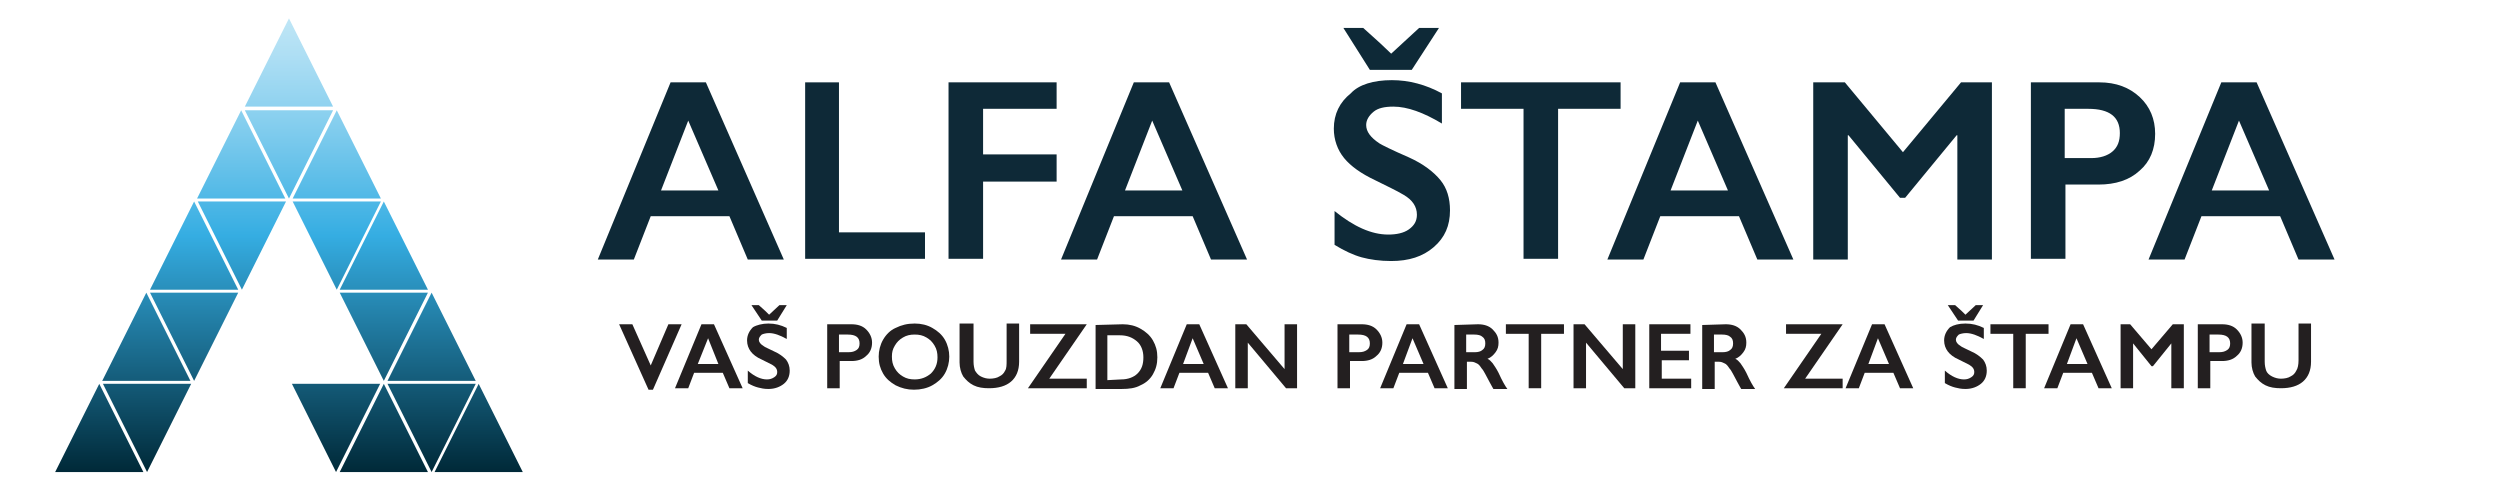 <?xml version="1.0" encoding="utf-8"?>
<!-- Generator: Adobe Illustrator 26.0.2, SVG Export Plug-In . SVG Version: 6.00 Build 0)  -->
<svg version="1.1" id="Layer_1" xmlns="http://www.w3.org/2000/svg" xmlns:xlink="http://www.w3.org/1999/xlink" x="0px" y="0px"
	 viewBox="0 0 340 68.4" style="enable-background:new 0 0 340 68.4;" xml:space="preserve">
<style type="text/css">
	.st0{display:none;enable-background:new    ;}
	.st1{display:inline;}
	.st2{display:none;}
	.st3{display:inline;fill-rule:evenodd;clip-rule:evenodd;fill:#F5D328;}
	.st4{display:inline;fill-rule:evenodd;clip-rule:evenodd;fill:#A6AAA9;}
	.st5{display:inline;fill-rule:evenodd;clip-rule:evenodd;fill:#054109;}
	.st6{display:inline;fill-rule:evenodd;clip-rule:evenodd;fill:#5F327C;}
	.st7{display:inline;fill-rule:evenodd;clip-rule:evenodd;fill:#B36AE2;}
	.st8{display:inline;fill-rule:evenodd;clip-rule:evenodd;fill:#0B5D18;}
	.st9{display:inline;fill-rule:evenodd;clip-rule:evenodd;fill:#00882B;}
	.st10{display:inline;fill-rule:evenodd;clip-rule:evenodd;fill:#C3971A;}
	.st11{display:inline;fill-rule:evenodd;clip-rule:evenodd;fill:#70BF41;}
	.st12{display:inline;fill-rule:evenodd;clip-rule:evenodd;fill:#A37512;}
	.st13{display:inline;fill-rule:evenodd;clip-rule:evenodd;fill:#51A7F9;}
	.st14{display:inline;fill-rule:evenodd;clip-rule:evenodd;fill:#0365C0;}
	.st15{display:inline;fill-rule:evenodd;clip-rule:evenodd;fill:#EC5D57;}
	.st16{display:inline;fill-rule:evenodd;clip-rule:evenodd;fill:#861001;}
	.st17{display:inline;fill-rule:evenodd;clip-rule:evenodd;fill:#164F86;}
	.st18{display:inline;fill-rule:evenodd;clip-rule:evenodd;fill:#3B1F4E;}
	.st19{display:inline;fill-rule:evenodd;clip-rule:evenodd;fill:#002452;}
	.st20{fill:url(#SVGID_1_);}
	.st21{fill:#0E2937;}
	.st22{fill:#231F20;}
</style>
<g class="st0">
	<path class="st1" d="M100.9,13.1h4.6l9.7,22.9H110l-2.1-5.1h-9.6l-2,5.1h-5.1L100.9,13.1z M106.2,26.5l-3-7.4l-3,7.4H106.2z"/>
	<path class="st1" d="M118.8,13.3h5v18.2h11.3V36h-16.3V13.3z"/>
	<path class="st1" d="M138.9,13.3h17.3v4.5h-12.3v4.8h10.9v4.5h-10.9V36h-5V13.3z"/>
	<path class="st1" d="M165.4,13.1h4.6l9.7,22.9h-5.2l-2.1-5.1h-9.6l-2.1,5.1h-5.1L165.4,13.1z M170.6,26.5l-3-7.4l-3,7.4H170.6z"/>
	<path class="st1" d="M191.4,32.7l3-3.5c2,1.7,4.2,2.8,6.8,2.8c2,0,3.3-0.8,3.3-2.1v-0.1c0-1.3-0.8-1.9-4.6-2.9
		c-4.6-1.2-7.5-2.4-7.5-7v-0.1c0-4.1,3.3-6.9,8-6.9c3.3,0,6.1,1,8.4,2.9l-2.6,3.8c-2-1.4-4-2.2-5.9-2.2s-2.9,0.9-2.9,2v0.1
		c0,1.5,1,2,4.9,3c4.6,1.2,7.2,2.9,7.2,6.8v0.1c0,4.5-3.4,7-8.3,7C197.6,36.3,194.2,35.1,191.4,32.7L191.4,32.7z M203.1,11.2h-4.7
		l-4.2-4.8h4l2.6,1.8l2.6-1.8h3.9L203.1,11.2z"/>
	<path class="st1" d="M218.6,17.9h-6.9v-4.6h18.8v4.6h-6.9V36h-5L218.6,17.9z"/>
	<path class="st1" d="M239.2,13.1h4.6l9.7,22.9h-5.2l-2.1-5.1h-9.6l-2.1,5.1h-5.1L239.2,13.1z M244.5,26.5l-3-7.4l-3,7.4H244.5z"/>
	<path class="st1" d="M257.1,13.3h5.4l6,9.6l6-9.6h5.4V36h-5V21.2l-6.4,9.7h-0.1l-6.3-9.6V36h-4.9V13.3H257.1z"/>
	<path class="st1" d="M285.3,13.3h9.3c5.4,0,8.7,3.2,8.7,7.9v0.1c0,5.3-4.1,8-9.2,8h-3.8V36h-5V13.3z M294.3,24.8c2.5,0,4-1.5,4-3.4
		v-0.1c0-2.2-1.6-3.4-4.1-3.4h-3.9v7h4V24.8z"/>
	<path class="st1" d="M312.5,13.1h4.6l9.7,22.9h-5.2l-2.1-5.1h-9.6l-2.1,5.1h-5.1L312.5,13.1z M317.8,26.5l-3-7.4l-3,7.4H317.8z"/>
</g>
<g class="st2">
	<path class="st3" d="M51.9,15.3L58,27.5H45.8L51.9,15.3z"/>
	<path class="st4" d="M45.5,2.4l6.1,12.2H39.4L45.5,2.4z"/>
	<path class="st5" d="M39.4,14.9h12.2l-6.1,12.2L39.4,14.9z"/>
	<path class="st6" d="M71.2,53.8L77.3,66H65.1L71.2,53.8z"/>
	<path class="st7" d="M58.5,53.8L64.6,66H52.4L58.5,53.8z"/>
	<path class="st8" d="M39,15.3l6.1,12.2H32.9L39,15.3z"/>
	<path class="st9" d="M32.9,27.9h12.2L39,40L32.9,27.9z"/>
	<path class="st10" d="M45.8,27.9H58L51.9,40L45.8,27.9z"/>
	<path class="st11" d="M32.6,28.2l6.1,12.2H26.5L32.6,28.2z"/>
	<path class="st12" d="M58.4,28.2l6.1,12.2H52.3L58.4,28.2z"/>
	<path class="st13" d="M26.5,40.8h12.2L32.6,53L26.5,40.8z"/>
	<path class="st14" d="M26.2,41l6.1,12.2H20.1L26.2,41z"/>
	<path class="st15" d="M52.3,40.8h12.2L58.4,53L52.3,40.8z"/>
	<path class="st16" d="M64.7,41l6.1,12.2H58.6L64.7,41z"/>
	<path class="st17" d="M20,53.6h12.2l-6.1,12.2L20,53.6z"/>
	<path class="st18" d="M58.8,53.6H71l-6.1,12.2L58.8,53.6z"/>
	<path class="st4" d="M46,53.6h12.2l-6.1,12.2L46,53.6z"/>
	<path class="st19" d="M19.8,53.8L25.9,66H13.7L19.8,53.8z"/>
</g>
<linearGradient id="SVGID_1_" gradientUnits="userSpaceOnUse" x1="39.3" y1="3.69" x2="39.3" y2="65.39" gradientTransform="matrix(1 0 0 -1 0 67.89)">
	<stop  offset="0" style="stop-color:#002938"/>
	<stop  offset="0.521" style="stop-color:#35ADE2"/>
	<stop  offset="0.556" style="stop-color:#41B2E4"/>
	<stop  offset="0.768" style="stop-color:#85CEEE"/>
	<stop  offset="0.922" style="stop-color:#AFDFF4"/>
	<stop  offset="1" style="stop-color:#BFE6F6"/>
</linearGradient>
<path class="st20" d="M13.5,52.2l6,12h-12L13.5,52.2z M20,64.2l6-12H14L20,64.2z M13.9,51.8h12l-6-12L13.9,51.8z M26.4,51.8l6-12
	h-12L26.4,51.8z M20.4,39.4h12l-6-12L20.4,39.4z M32.9,39.4l6-12h-12L32.9,39.4z M26.8,27h12l-6-12L26.8,27z M39.3,27l6-12h-12
	L39.3,27z M33.3,14.5h12l-6-12L33.3,14.5z M59.1,64.2h12l-6-12L59.1,64.2z M58.7,64.2l6-12h-12L58.7,64.2z M52.7,51.8h12l-6-12
	L52.7,51.8z M52.2,51.8l6-12h-12L52.2,51.8z M46.2,39.4h12l-6-12L46.2,39.4z M45.8,39.4l6-12h-12L45.8,39.4z M39.8,27h12l-6-12
	L39.8,27z M46.2,64.2h12l-6-12L46.2,64.2z M45.7,64.2l6-12h-12L45.7,64.2z"/>
<g>
	<path class="st21" d="M96,11.2l10.6,24.1h-4.9l-2.5-5.9H88.5l-2.3,5.9h-4.9l9.9-24.1C91.2,11.2,96,11.2,96,11.2z M89.9,25.9h7.8
		l-4.1-9.5L89.9,25.9z"/>
	<path class="st21" d="M114.1,11.2v20.4h11.7v3.6h-16.3v-24H114.1z"/>
	<path class="st21" d="M143.7,11.2v3.6h-10V21h10v3.7h-10v10.5H129v-24H143.7z"/>
	<path class="st21" d="M159,11.2l10.6,24.1h-4.9l-2.5-5.9h-10.7l-2.3,5.9h-4.9l9.9-24.1C154.2,11.2,159,11.2,159,11.2z M153,25.9
		h7.8l-4.1-9.5L153,25.9z"/>
	<path class="st21" d="M189.3,10.9c2.3,0,4.6,0.6,6.8,1.8v4.1c-2.5-1.5-4.7-2.3-6.6-2.3c-1.2,0-2.1,0.2-2.7,0.7s-1,1.1-1,1.8
		c0,0.9,0.6,1.7,1.8,2.5c0.3,0.2,1.7,0.9,4,1.9c2,0.9,3.4,2,4.3,3.1c0.9,1.1,1.3,2.5,1.3,4.1c0,2.1-0.7,3.7-2.2,5s-3.4,1.9-5.8,1.9
		c-1.5,0-2.9-0.2-4-0.5s-2.4-0.9-3.7-1.7v-4.6c2.6,2.1,5,3.2,7.3,3.2c1.1,0,2.1-0.2,2.8-0.7s1.1-1.1,1.1-2c0-1.1-0.6-2-1.8-2.7
		c-1-0.6-2.3-1.2-3.9-2c-1.9-0.9-3.3-1.9-4.2-3s-1.4-2.5-1.4-4c0-2,0.8-3.6,2.3-4.8C184.8,11.5,186.8,10.9,189.3,10.9z M182.7,3.8
		h2.7c1.8,1.6,3.1,2.8,3.8,3.5l3.8-3.5h2.7L192,9.5h-5.7L182.7,3.8z"/>
	<path class="st21" d="M220.4,11.2v3.6h-8.5v20.4h-4.7V14.8h-8.5v-3.6C198.7,11.2,220.4,11.2,220.4,11.2z"/>
	<path class="st21" d="M233.3,11.2l10.6,24.1H239l-2.5-5.9h-10.7l-2.3,5.9h-4.9l9.9-24.1C228.5,11.2,233.3,11.2,233.3,11.2z
		 M227.2,25.9h7.8l-4.1-9.5L227.2,25.9z"/>
	<path class="st21" d="M250.9,11.2l7.9,9.5l7.9-9.5h4.2v24.1h-4.7V18.4h-0.1l-7,8.5h-0.7l-7-8.5h-0.1v16.9h-4.7V11.2H250.9z"/>
	<path class="st21" d="M285.5,11.2c2.3,0,4.1,0.7,5.5,2s2.1,3,2.1,5c0,2.1-0.7,3.8-2.1,5c-1.4,1.3-3.3,1.9-5.6,1.9h-4.5v10.1h-4.7
		v-24H285.5z M284.4,21.5c1.2,0,2.2-0.3,2.9-0.9c0.7-0.6,1-1.4,1-2.5c0-2.2-1.4-3.3-4.3-3.3h-3.2v6.7H284.4z"/>
	<path class="st21" d="M306.9,11.2l10.6,24.1h-4.9l-2.5-5.9h-10.7l-2.3,5.9h-4.9l9.9-24.1C302.1,11.2,306.9,11.2,306.9,11.2z
		 M300.8,25.9h7.8l-4.1-9.5L300.8,25.9z"/>
</g>
<g>
	<path class="st22" d="M86,44.1l2.5,5.6l2.4-5.6h1.8L88.8,53h-0.6l-4-8.9H86z"/>
	<path class="st22" d="M97.1,44.1l3.9,8.7h-1.8l-0.9-2.1h-3.9l-0.8,2.1h-1.8l3.6-8.7H97.1z M94.9,49.5h2.8L96.3,46L94.9,49.5z"/>
	<path class="st22" d="M104.5,44c0.9,0,1.7,0.2,2.5,0.6v1.5c-0.9-0.5-1.7-0.8-2.4-0.8c-0.4,0-0.8,0.1-1,0.2
		c-0.2,0.2-0.4,0.4-0.4,0.7s0.2,0.6,0.7,0.9c0.1,0.1,0.6,0.3,1.4,0.7c0.7,0.3,1.2,0.7,1.6,1.1c0.3,0.4,0.5,0.9,0.5,1.5
		c0,0.8-0.3,1.4-0.8,1.8s-1.2,0.7-2.1,0.7c-0.6,0-1-0.1-1.4-0.2c-0.4-0.1-0.9-0.3-1.4-0.6v-1.7c0.9,0.8,1.8,1.2,2.6,1.2
		c0.4,0,0.7-0.1,1-0.3s0.4-0.4,0.4-0.7c0-0.4-0.2-0.7-0.7-1c-0.4-0.2-0.8-0.4-1.4-0.7c-0.7-0.3-1.2-0.7-1.5-1.1s-0.5-0.9-0.5-1.5
		c0-0.7,0.3-1.3,0.8-1.8C102.9,44.2,103.7,44,104.5,44z M102.2,41.5h1c0.7,0.6,1.1,1,1.4,1.3l1.4-1.3h1l-1.3,2.1h-2.1L102.2,41.5z"
		/>
	<path class="st22" d="M115.8,44.1c0.8,0,1.5,0.2,2,0.7s0.8,1.1,0.8,1.8c0,0.8-0.3,1.4-0.8,1.8c-0.5,0.5-1.2,0.7-2,0.7h-1.6v3.7
		h-1.7v-8.7H115.8z M115.4,47.9c0.5,0,0.8-0.1,1.1-0.3c0.3-0.2,0.4-0.5,0.4-0.9c0-0.8-0.5-1.2-1.6-1.2h-1.2v2.4H115.4z"/>
	<path class="st22" d="M124.4,44c0.9,0,1.7,0.2,2.4,0.6c0.7,0.4,1.3,0.9,1.7,1.6c0.4,0.7,0.6,1.5,0.6,2.3s-0.2,1.6-0.6,2.3
		c-0.4,0.7-1,1.2-1.7,1.6s-1.6,0.6-2.5,0.6s-1.7-0.2-2.5-0.6c-0.7-0.4-1.3-0.9-1.7-1.6c-0.4-0.7-0.6-1.4-0.6-2.3
		c0-0.8,0.2-1.6,0.6-2.3s1-1.3,1.7-1.6C122.6,44.2,123.4,44,124.4,44z M121.3,48.5c0,0.6,0.1,1.1,0.4,1.6s0.6,0.8,1.1,1.1
		s1,0.4,1.6,0.4c0.9,0,1.6-0.3,2.2-0.8c0.6-0.6,0.9-1.3,0.9-2.2c0-0.6-0.1-1.1-0.4-1.6s-0.6-0.8-1.1-1.1s-1-0.4-1.6-0.4
		s-1.1,0.1-1.6,0.4c-0.5,0.3-0.8,0.6-1.1,1.1S121.3,47.9,121.3,48.5z"/>
	<path class="st22" d="M132.4,44.1v5.1c0,0.5,0.1,0.9,0.2,1.2c0.2,0.3,0.4,0.6,0.8,0.8s0.8,0.3,1.2,0.3c0.5,0,1-0.1,1.3-0.3
		c0.4-0.2,0.6-0.4,0.8-0.8c0.2-0.3,0.2-0.8,0.2-1.4v-5h1.7v5.2c0,1.2-0.4,2.1-1.1,2.7c-0.7,0.6-1.7,0.9-3,0.9
		c-0.8,0-1.5-0.1-2.1-0.4c-0.6-0.3-1-0.7-1.4-1.2c-0.3-0.5-0.5-1.2-0.5-1.9V44h1.9V44.1z"/>
	<path class="st22" d="M147.8,44.1l-5.1,7.4h5.1v1.3h-8l5.1-7.4h-4.8v-1.3H147.8z"/>
	<path class="st22" d="M152.7,44.1c0.9,0,1.7,0.2,2.4,0.6s1.3,0.9,1.7,1.6c0.4,0.7,0.6,1.4,0.6,2.3c0,0.9-0.2,1.6-0.6,2.3
		c-0.4,0.7-1,1.2-1.7,1.5c-0.7,0.4-1.6,0.5-2.5,0.5H149v-8.7L152.7,44.1L152.7,44.1z M152.5,51.6c0.9,0,1.7-0.3,2.2-0.8
		c0.6-0.6,0.8-1.3,0.8-2.2s-0.3-1.7-0.9-2.2c-0.6-0.5-1.3-0.8-2.3-0.8h-1.7v6.1L152.5,51.6L152.5,51.6z"/>
	<path class="st22" d="M163.1,44.1l3.9,8.7h-1.8l-0.9-2.1h-3.9l-0.8,2.1h-1.8l3.6-8.7H163.1z M160.9,49.5h2.8l-1.5-3.5L160.9,49.5z"
		/>
	<path class="st22" d="M169.5,44.1l5.2,6.1v-6.1h1.7v8.7h-1.5l-5.2-6.2v6.2H168v-8.7H169.5z"/>
	<path class="st22" d="M185.2,44.1c0.8,0,1.5,0.2,2,0.7s0.8,1.1,0.8,1.8c0,0.8-0.3,1.4-0.8,1.8c-0.5,0.5-1.2,0.7-2,0.7h-1.6v3.7
		h-1.7v-8.7H185.2z M184.8,47.9c0.5,0,0.8-0.1,1.1-0.3s0.4-0.5,0.4-0.9c0-0.8-0.5-1.2-1.6-1.2h-1.2v2.4H184.8z"/>
	<path class="st22" d="M193,44.1l3.9,8.7h-1.8l-0.9-2.1h-3.9l-0.8,2.1h-1.8l3.6-8.7H193z M190.8,49.5h2.8l-1.5-3.5L190.8,49.5z"/>
	<path class="st22" d="M201,44.1c0.8,0,1.5,0.2,2,0.7s0.8,1,0.8,1.8c0,0.5-0.1,0.9-0.4,1.3c-0.3,0.4-0.6,0.7-1.1,0.9
		c0.3,0.1,0.5,0.4,0.7,0.6c0.2,0.3,0.5,0.7,0.8,1.3c0.5,1.1,0.9,1.8,1.2,2.2h-1.9c-0.1-0.2-0.3-0.5-0.5-0.9
		c-0.5-0.9-0.8-1.6-1.1-1.9c-0.2-0.3-0.4-0.6-0.7-0.7c-0.2-0.1-0.4-0.2-0.7-0.2h-0.6v3.7h-1.7v-8.7L201,44.1L201,44.1z M200.6,47.9
		c0.4,0,0.8-0.1,1-0.3c0.3-0.2,0.4-0.5,0.4-0.9s-0.1-0.7-0.4-0.9c-0.2-0.2-0.6-0.3-1.1-0.3h-1.1v2.4H200.6z"/>
	<path class="st22" d="M212.7,44.1v1.3h-3.1v7.4h-1.7v-7.4h-3.1v-1.3H212.7z"/>
	<path class="st22" d="M215.5,44.1l5.2,6.1v-6.1h1.7v8.7h-1.5l-5.2-6.2v6.2H214v-8.7H215.5z"/>
	<path class="st22" d="M229.9,44.1v1.3h-4v2.3h3.8V49H226v2.5h4v1.3h-5.7v-8.7C224.3,44.1,229.9,44.1,229.9,44.1z"/>
	<path class="st22" d="M234.7,44.1c0.8,0,1.5,0.2,2,0.7s0.8,1,0.8,1.8c0,0.5-0.1,0.9-0.4,1.3c-0.3,0.4-0.6,0.7-1.1,0.9
		c0.3,0.1,0.5,0.4,0.7,0.6c0.2,0.3,0.5,0.7,0.8,1.3c0.5,1.1,0.9,1.8,1.2,2.2h-1.9c-0.1-0.2-0.3-0.5-0.5-0.9
		c-0.5-0.9-0.8-1.6-1.1-1.9c-0.2-0.3-0.4-0.6-0.7-0.7c-0.2-0.1-0.4-0.2-0.7-0.2h-0.6v3.7h-1.7v-8.7L234.7,44.1L234.7,44.1z
		 M234.3,47.9c0.4,0,0.8-0.1,1-0.3c0.3-0.2,0.4-0.5,0.4-0.9s-0.1-0.7-0.4-0.9c-0.2-0.2-0.6-0.3-1.1-0.3h-1.1v2.4H234.3z"/>
	<path class="st22" d="M250.6,44.1l-5.1,7.4h5.1v1.3h-8l5.1-7.4h-4.8v-1.3H250.6z"/>
	<path class="st22" d="M256.3,44.1l3.9,8.7h-1.8l-0.9-2.1h-3.9l-0.8,2.1H251l3.6-8.7H256.3z M254.1,49.5h2.8l-1.5-3.5L254.1,49.5z"
		/>
	<path class="st22" d="M267.3,44c0.9,0,1.7,0.2,2.5,0.6v1.5c-0.9-0.5-1.7-0.8-2.4-0.8c-0.4,0-0.8,0.1-1,0.2
		c-0.2,0.2-0.4,0.4-0.4,0.7s0.2,0.6,0.7,0.9c0.1,0.1,0.6,0.3,1.4,0.7c0.7,0.3,1.2,0.7,1.6,1.1c0.3,0.4,0.5,0.9,0.5,1.5
		c0,0.8-0.3,1.4-0.8,1.8s-1.2,0.7-2.1,0.7c-0.6,0-1-0.1-1.4-0.2s-0.9-0.3-1.4-0.6v-1.7c0.9,0.8,1.8,1.2,2.6,1.2c0.4,0,0.7-0.1,1-0.3
		s0.4-0.4,0.4-0.7c0-0.4-0.2-0.7-0.7-1c-0.4-0.2-0.8-0.4-1.4-0.7c-0.7-0.3-1.2-0.7-1.5-1.1c-0.3-0.4-0.5-0.9-0.5-1.5
		c0-0.7,0.3-1.3,0.8-1.8C265.7,44.2,266.4,44,267.3,44z M264.9,41.5h1c0.7,0.6,1.1,1,1.4,1.3l1.4-1.3h1l-1.3,2.1h-2.1L264.9,41.5z"
		/>
	<path class="st22" d="M278.6,44.1v1.3h-3.1v7.4h-1.7v-7.4h-3.1v-1.3H278.6z"/>
	<path class="st22" d="M283.3,44.1l3.9,8.7h-1.8l-0.9-2.1h-3.9l-0.8,2.1H278l3.6-8.7H283.3z M281.1,49.5h2.8l-1.5-3.5L281.1,49.5z"
		/>
	<path class="st22" d="M289.7,44.1l2.9,3.4l2.9-3.4h1.5v8.7h-1.7v-6.1l0,0l-2.5,3.1h-0.2l-2.5-3.1l0,0v6.1h-1.7v-8.7H289.7z"/>
	<path class="st22" d="M302.2,44.1c0.8,0,1.5,0.2,2,0.7s0.8,1.1,0.8,1.8c0,0.8-0.3,1.4-0.8,1.8c-0.5,0.5-1.2,0.7-2,0.7h-1.6v3.7
		h-1.7v-8.7H302.2z M301.8,47.9c0.5,0,0.8-0.1,1.1-0.3c0.3-0.2,0.4-0.5,0.4-0.9c0-0.8-0.5-1.2-1.6-1.2h-1.2v2.4H301.8z"/>
	<path class="st22" d="M308,44.1v5.1c0,0.5,0.1,0.9,0.2,1.2s0.4,0.6,0.8,0.8s0.8,0.3,1.2,0.3c0.5,0,1-0.1,1.3-0.3
		c0.4-0.2,0.6-0.4,0.8-0.8c0.2-0.3,0.3-0.8,0.3-1.4v-5h1.7v5.2c0,1.2-0.4,2.1-1.1,2.7c-0.7,0.6-1.7,0.9-3,0.9
		c-0.8,0-1.5-0.1-2.1-0.4c-0.6-0.3-1-0.7-1.4-1.2c-0.3-0.5-0.5-1.2-0.5-1.9V44h1.8V44.1z"/>
</g>
</svg>
